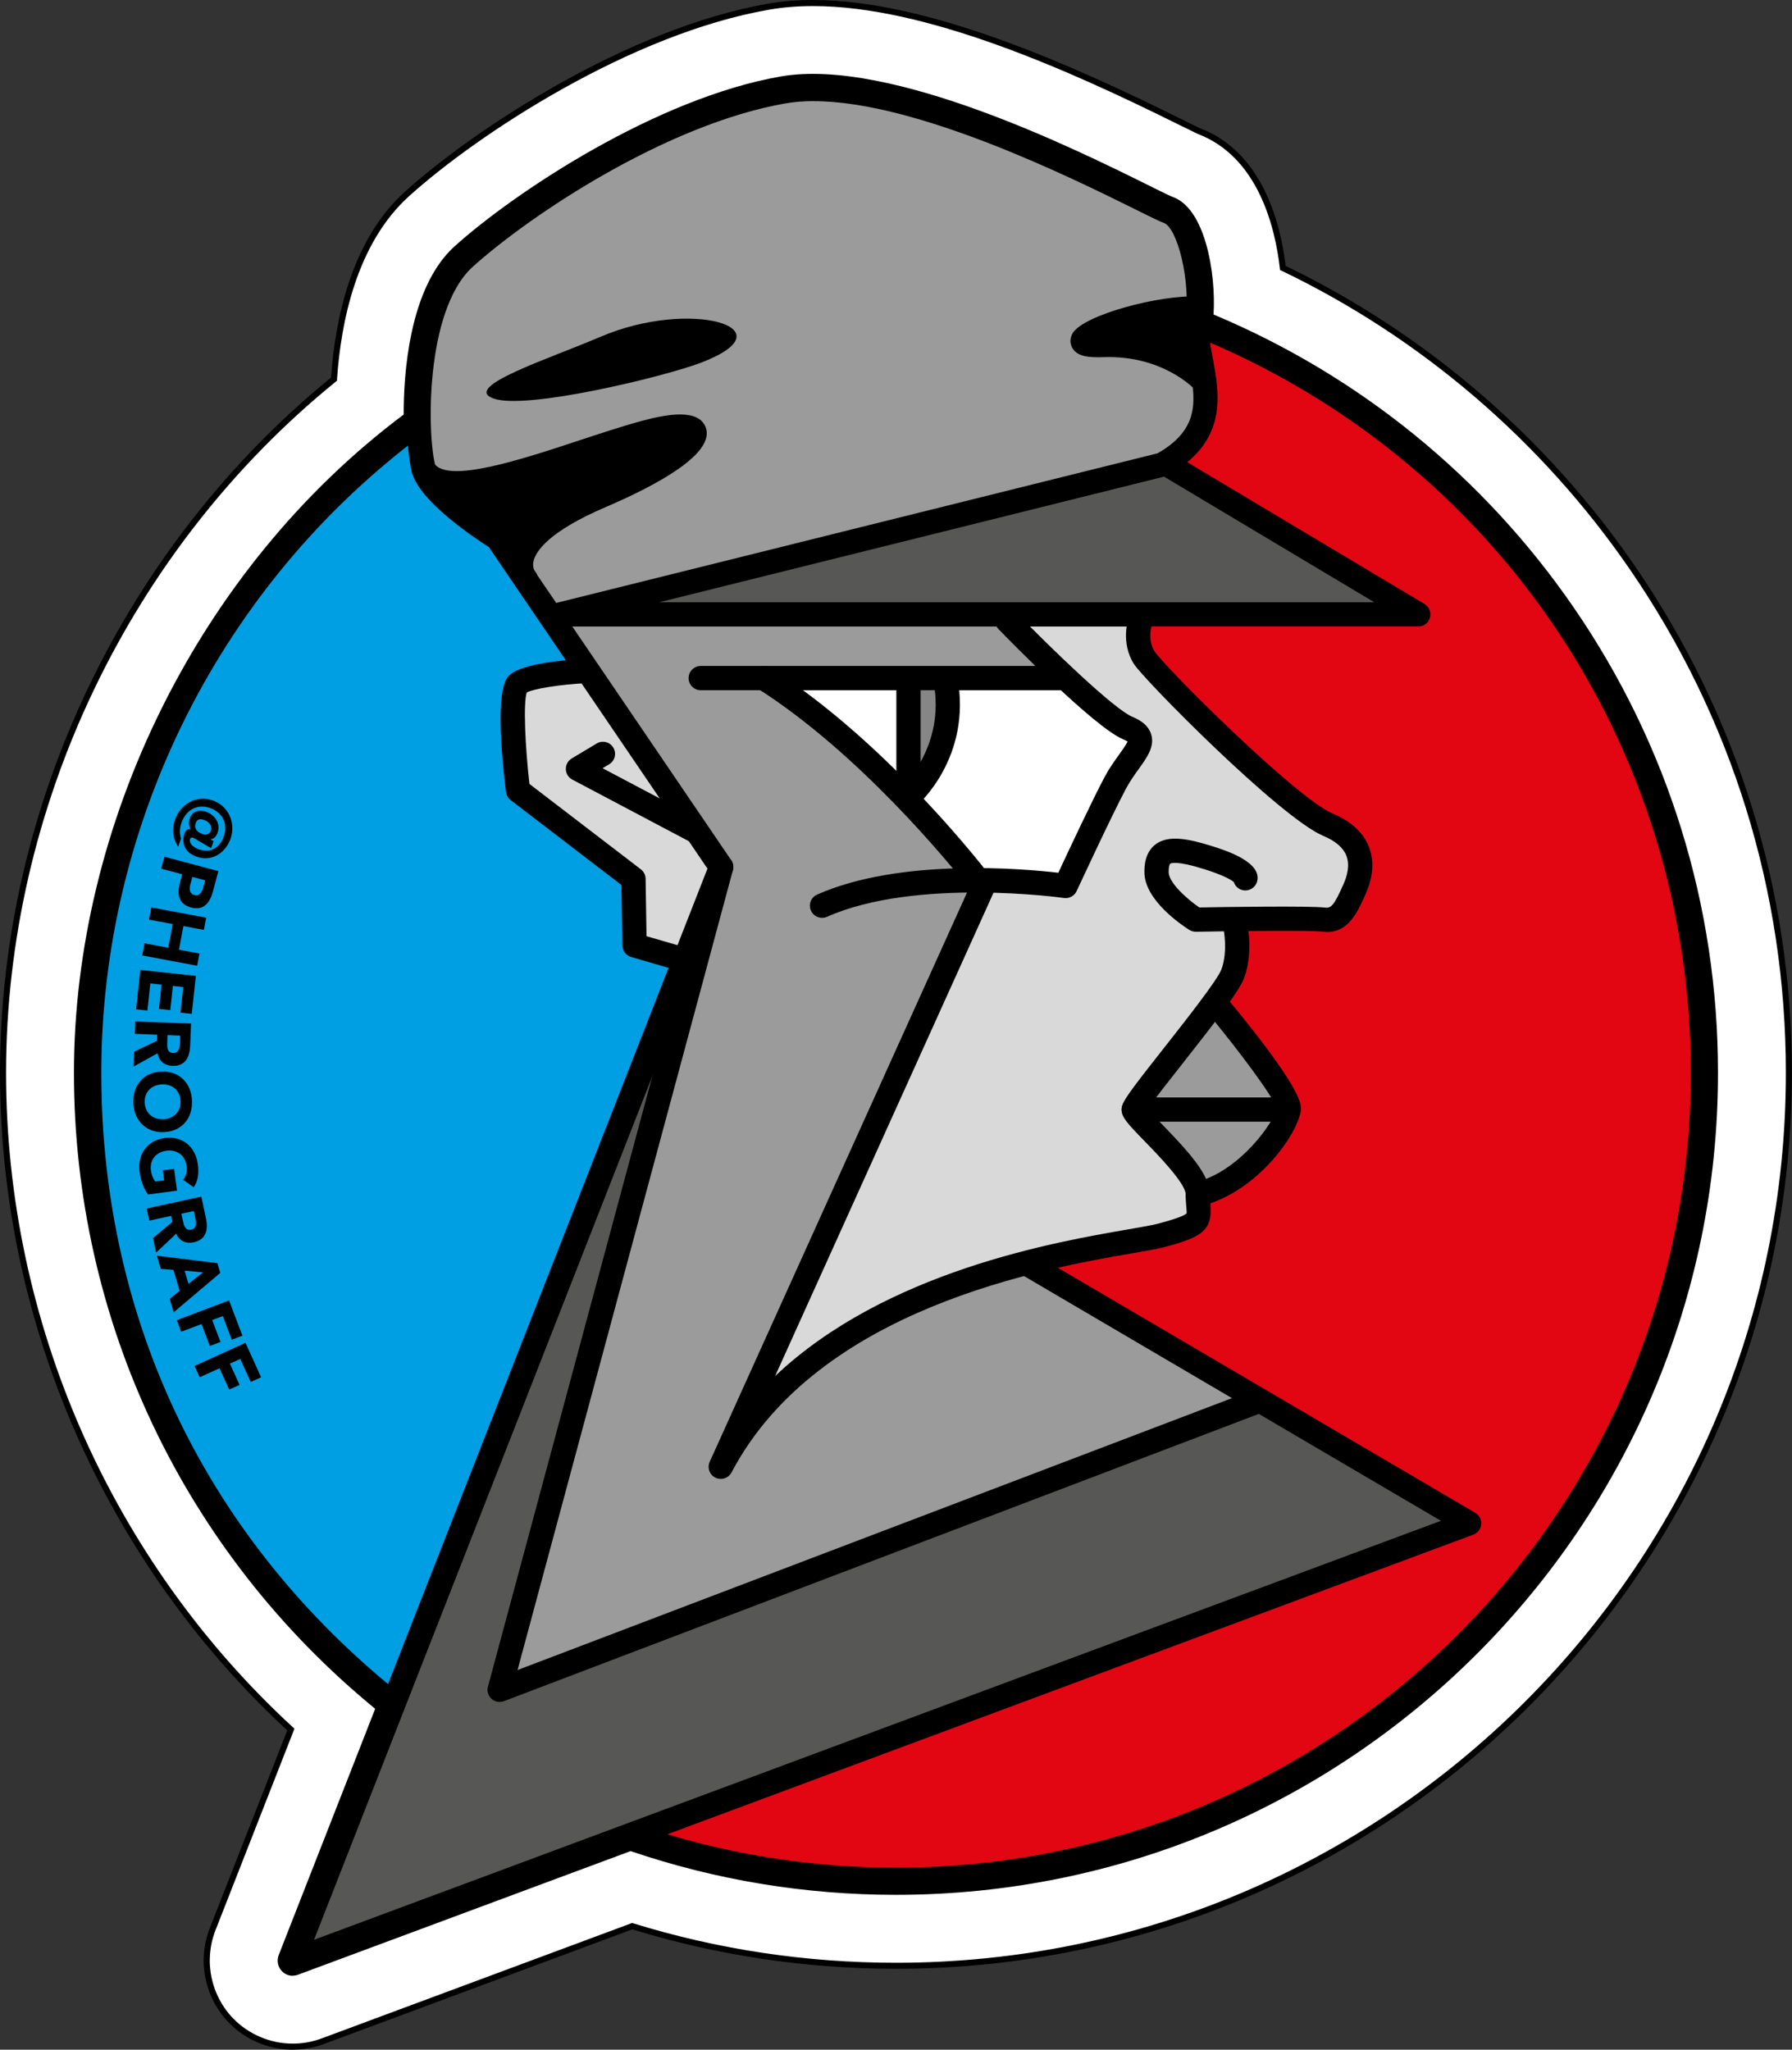 <?xml version="1.0" encoding="UTF-8"?>
<svg xmlns="http://www.w3.org/2000/svg" id="Capa_2" data-name="Capa 2" viewBox="0 0 295.42 337.91">
  <rect x="0" y="0" width="295.42" height="337.91" fill="#333333" stroke="none"/>
  <defs>
    <style>
      .cls-1 {
        fill: #9c9b9b;
      }

      .cls-1, .cls-2, .cls-3, .cls-4, .cls-5, .cls-6, .cls-7, .cls-8 {
        stroke-width: 0px;
      }

      .cls-3 {
        fill: #868686;
      }

      .cls-4 {
        fill: #009ee2;
      }

      .cls-5 {
        fill: #fff;
      }

      .cls-6 {
        fill: #e20613;
      }

      .cls-7 {
        fill: #d9d9d9;
      }

      .cls-8 {
        fill: #575756;
      }
    </style>
  </defs>
  <g id="Capa_5" data-name="Capa 5">
    <g>
      <path class="cls-5" d="m48.27,337.41c-3.78,0-7.47-1.55-10.12-4.24-3.91-3.98-5.13-9.92-3.09-15.12l12.9-32.92C17.69,257.27.5,218.3.5,176.88c0-44.24,20.29-86.55,54.55-114.38.66-9.71,3.31-22.68,12.08-30.57,11.33-10.19,36.55-26.82,59.6-30.83,2.28-.4,4.73-.6,7.29-.6,18.67,0,42.16,10.48,60.53,19.6,1.02.51,2.45,1.22,3.04,1.49,9.23,3.48,12.88,13.66,13.9,22.59,23.13,11.12,42.92,28.05,57.56,49.33,16.92,24.59,25.86,53.41,25.86,83.36,0,81.17-66.04,147.21-147.21,147.21-14.84,0-29.44-2.2-43.48-6.53l-51.02,18.97c-1.6.59-3.26.89-4.94.89Z"></path>
      <path class="cls-2" d="m48.27,337.91c-3.92,0-7.73-1.6-10.48-4.39-4.05-4.12-5.31-10.27-3.2-15.65l12.77-32.6C17.26,257.42,0,217.94,0,176.88c0-43.96,20.4-86.79,54.57-114.63.68-9.64,3.36-22.71,12.23-30.69C78.17,21.32,103.49,4.63,126.65.6c2.3-.4,4.78-.6,7.37-.6,18.77,0,42.33,10.5,60.75,19.65l.17.08c1,.5,2.31,1.15,2.86,1.4,10.37,3.91,13.32,15.79,14.15,22.71,23.06,11.14,42.94,28.21,57.51,49.38,16.98,24.67,25.95,53.59,25.95,83.64,0,81.45-66.26,147.71-147.71,147.71-14.81,0-29.43-2.19-43.46-6.5l-50.86,18.91c-1.65.61-3.37.92-5.12.92ZM134.03,1c-2.53,0-4.96.2-7.2.59-22.95,3.99-48.07,20.55-59.35,30.71-8.69,7.82-11.28,20.76-11.92,30.24v.22s-.18.14-.18.14C21.32,90.53,1,133.15,1,176.88c0,40.9,17.24,80.22,47.29,107.88l.25.23-13.02,33.24c-1.96,5.02-.79,10.74,2.98,14.59,2.56,2.6,6.12,4.09,9.76,4.09,1.63,0,3.23-.29,4.77-.86l51.18-19.03.16.05c13.98,4.32,28.56,6.51,43.33,6.51,80.9,0,146.71-65.81,146.71-146.71,0-29.85-8.91-58.57-25.77-83.08-14.52-21.1-34.36-38.11-57.37-49.16l-.25-.12-.03-.27c-.76-6.66-3.53-18.39-13.58-22.18-.59-.28-1.91-.93-2.92-1.43l-.17-.08C176.01,11.45,152.59,1,134.03,1Z"></path>
    </g>
    <polygon class="cls-4" points="69 70.11 69.47 76.02 72.42 82.09 81.76 88.78 95.91 110.55 87.51 111.33 84.24 114.44 84.56 129.53 103.69 145.08 104.93 157.06 113.02 157.99 88.29 220.99 65.42 281.18 54.07 271.69 35.56 249.14 24.52 226.9 17.67 207.14 13.94 182.57 16.43 155.35 20.63 134.51 29.03 116.46 39.6 97.64 54.07 81.15 69 70.11"></polygon>
    <polygon class="cls-6" points="106.66 302.11 242.12 251.62 170.29 207.7 185.88 204.42 190.09 204.2 197.84 201.22 198.77 196.71 206.18 192.79 212.39 183.09 208.39 175.26 200.31 164.96 202.69 160.96 204.05 152.11 219.46 151.6 223.54 147.18 223.71 138.67 217.84 135.94 201.75 122.07 187.97 108.28 187.88 101.39 231.28 100.88 192.56 76.2 198.01 71.52 199.28 63.69 197.41 55.52 197.58 53.9 222.35 66.84 238.18 78.58 249.41 90.75 262.77 107.86 274.43 132.45 279.8 151.86 280.39 174.92 280.05 196.79 274.6 217.98 263.71 243.35 254.18 256.88 237.16 276.96 220.82 288.28 198.69 299.69 176.14 307.35 147.71 310.67 123.37 308.37 109.75 304.28 106.66 302.11"></polygon>
    <polygon class="cls-8" points="99.78 102.27 230.51 100.51 192.56 76.2 97.02 100.51 99.78 102.27"></polygon>
    <polygon class="cls-8" points="205.92 230.49 239.54 250.07 49.59 322.33 49.34 319.07 108.06 172.03 109.81 172.53 82.71 277.92 202.91 232.5 205.92 230.49"></polygon>
    <polygon class="cls-1" points="187.34 182.82 200.63 166.43 211.48 181.05 211.26 185.48 207.72 191.02 198.41 197.44 196.2 192.57 187.34 182.82"></polygon>
    <polygon class="cls-1" points="92.76 101.98 165.63 101.31 173.61 111.72 127.98 111.72 139.72 121.69 157 140.52 161.2 147.83 120.45 236.87 133.74 223.58 150.13 214.94 169.62 208.29 205.92 230.49 83.46 278.07 119.12 142.07 92.76 101.98"></polygon>
    <polygon class="cls-3" points="149.2 112.01 150.2 130.18 153.99 125.38 155.99 115.6 155.99 112.41 149.2 112.01"></polygon>
    <polygon class="cls-7" points="161.2 147.83 121.07 235.62 137.33 222.12 154.82 212.3 174.76 205.86 190.09 204.2 196.85 201.26 196.85 195.43 187.34 182.82 202.07 162.3 202.99 152.48 219.46 151.6 223.85 145.12 223.71 138.67 219.86 136.83 205.75 126.4 188.57 109.22 186.73 101.55 166.73 101.69 180.14 115.67 187.92 121.41 177.14 142.6 175.6 146.05 162.71 145.98 161.2 147.83"></polygon>
    <polygon class="cls-1" points="91.17 102.03 192.56 76.2 198.64 71.16 198.64 62.88 198.07 52.15 195.25 35.59 152.71 17.33 133.14 13.95 115.45 18.27 91.17 31.07 72.92 45.75 68.78 59.11 69.53 77.37 76.3 85.28 81.2 87.16 91.17 102.03"></polygon>
    <polygon class="cls-7" points="118.65 143.43 113.02 157.99 104.53 156.23 103.69 145.08 85.15 129.5 83.83 113.69 87.41 112.19 96.63 111.06 118.65 143.43"></polygon>
    <polygon class="cls-2" points="72.32 80.59 85.09 77.94 111.32 70.69 113.51 71.84 111.9 74.72 94.41 83.46 87.16 90.02 84.74 94.05 81.64 87.83 72.32 80.59"></polygon>
    <path class="cls-2" d="m196.57,50.79s-7.13,1.27-7.94,1.73-8.4,2.76-8.4,2.76l2.07,1.27s4.37.81,4.72.81,6.56,1.73,7.02,2.19,3.91,1.73,3.91,1.73l-1.38-10.47Z"></path>
    <path class="cls-2" d="m98.96,55.53c-8.33,3.6-23.02,8.27-17.57,10.18s28.28-3.66,34.21-5.93c14.93-5.72-1.86-10.62-16.64-4.24Z"></path>
  </g>
  <g id="Capa_4" data-name="Capa 4">
    <path class="cls-2" d="m48.27,325.73c-.67,0-1.32-.27-1.78-.75-.69-.7-.9-1.75-.54-2.67l15.9-40.6c-31.56-25.87-49.66-64.06-49.66-104.84s20.32-83.03,54.36-108.53c-.02-6.26.8-20.9,8.4-27.74,9.93-8.94,33.31-24.44,53.79-28,18.12-3.15,48.99,12.19,60.62,17.96,1.77.88,3.55,1.76,3.94,1.9,5.35,1.84,7.18,12.52,6.76,19.39,24.03,10.07,44.55,26.76,59.36,48.28,15.57,22.63,23.8,49.16,23.8,76.73,0,74.73-60.79,135.52-135.52,135.52-14.98,0-29.69-2.43-43.74-7.21l-54.83,20.38c-.28.1-.57.16-.87.16ZM134.04,13.19c-1.8,0-3.52.13-5.13.41-20.27,3.52-43.44,18.9-53.29,27.76-7.4,6.66-8.11,21.27-8.07,27.24v.25s-.2.15-.2.15c-33.92,25.31-54.16,65.64-54.16,107.88s18.07,78.61,49.57,104.29l.28.23-16.17,41.28c-.22.55-.09,1.18.33,1.6.41.42,1.04.56,1.59.35l55.16-20.51.17.06c13.99,4.79,28.66,7.22,43.59,7.22,74.18,0,134.52-60.35,134.52-134.52,0-27.37-8.17-53.7-23.62-76.17h0c-14.77-21.46-35.26-38.08-59.25-48.07l-.33-.14.03-.36c.5-6.81-1.33-17.1-6.07-18.73-.42-.15-1.8-.82-4.01-1.92-10.54-5.24-36.85-18.31-54.92-18.31Z"></path>
  </g>
  <g id="Capa_2-2" data-name="Capa 2">
    <path class="cls-2" d="m48.27,325.23c-.53,0-1.04-.21-1.43-.6-.55-.56-.72-1.4-.44-2.13l70.23-179.3-36.04-53.01c-2.53-1.61-11.21-7.42-12.62-12.12-1.43-4.75-2.54-28.22,7.31-37.09,9.89-8.9,33.16-24.33,53.54-27.88,17.96-3.12,48.72,12.16,60.31,17.91,1.84.91,3.58,1.78,4.01,1.92,5.66,1.95,7.09,14.43,6.27,20.57-.21,1.61.16,3.63.56,5.77.93,5.01,2.16,11.65-4.24,16.93l39.1,23.37c.77.46,1.14,1.38.9,2.25-.24.87-1.03,1.47-1.93,1.47H94.35l26.2,38.53c.37.55.45,1.24.21,1.85l-68.99,176.12,185.77-69.07-68.86-40.43c-.95-.56-1.27-1.78-.71-2.74.56-.95,1.78-1.27,2.74-.71l72.49,42.56c.67.39,1.05,1.13.98,1.9-.07.77-.57,1.43-1.3,1.7l-193.91,72.09c-.23.08-.46.12-.7.12ZM134.17,16.67c-1.64,0-3.2.12-4.65.37-19.55,3.4-41.99,18.31-51.55,26.91-8.04,7.23-7.54,28.34-6.16,32.97.78,2.59,7.06,7.47,11.27,10.11.23.15.44.34.59.57l8.03,11.81c.05-.02.11-.03.16-.05l98.98-24.63c7.16-4.09,6.24-9.01,5.19-14.71-.46-2.46-.89-4.79-.59-7.03.91-6.79-1.38-15.49-3.61-16.26-.65-.22-1.84-.81-4.48-2.12-10.28-5.1-36.09-17.93-53.19-17.93Zm-25.5,82.62h117.89l-34.66-20.71-83.23,20.71Z"></path>
    <path class="cls-2" d="m218.77,153.64c-.25,0-.52-.02-.79-.05-1.89-.24-13.49-.12-20.82.02-.39,0-.77-.1-1.1-.31-1.24-.78-7.4-4.91-7.4-9.52,0-.8,0-3.23,1.88-4.61,2.06-1.51,5.18-.96,9.24.31,2.26.71,8.26,2.61,7.47,5.8-.27,1.07-1.36,1.72-2.43,1.46-.7-.17-1.22-.69-1.42-1.33-.33-.28-1.48-1.05-4.83-2.11-4.59-1.45-5.53-1.01-5.67-.9,0,0-.24.23-.24,1.38,0,1.67,2.86,4.32,5.05,5.82,3.58-.06,18.18-.3,20.77.03,1.01.12,1.51-.52,2.98-3.82l.05-.12c.55-1.24,1.07-3.04.44-4.64-.52-1.32-1.81-2.42-3.82-3.26-7.08-2.98-29.6-25.77-31.22-28.36-2.18-3.48-.94-7.32-.88-7.48.35-1.05,1.48-1.61,2.53-1.26,1.04.35,1.61,1.47,1.27,2.52-.02.06-.68,2.27.47,4.11,1.63,2.6,23.39,24.27,29.38,26.79,3.04,1.28,5.05,3.12,5.98,5.48.9,2.28.73,4.95-.51,7.73l-.05.12c-1.3,2.92-2.76,6.21-6.34,6.21Zm-15.42-9.32s0,0,0,0c0,0,0,0,0,0Zm0,0h0s0,0,0,0Z"></path>
    <path class="cls-2" d="m118.82,243.81c-.29,0-.59-.07-.88-.2-.97-.47-1.39-1.64-.94-2.62l42.74-94.56c-3.38-4.28-18.16-22.32-34.89-32.95-.93-.59-1.21-1.83-.62-2.76.59-.93,1.83-1.21,2.76-.62,19.61,12.45,35.98,33.93,36.66,34.84.44.58.53,1.36.23,2.03l-36.1,79.89c18.23-17.28,46.23-22.12,58.16-24.18,2.2-.38,3.94-.68,4.89-.93,3.76-.98,4.61-1.51,4.79-1.73.03-.12-.02-.72-.06-1.16-.04-.54-.1-1.2-.1-1.98,0-1.78-4.58-6.5-6.78-8.76-2.93-3.01-3.77-3.94-3.77-5.19,0-1.17.71-2.21,6.95-10.13,3.53-4.49,8.88-11.27,9.51-13.02,1.13-3.1.28-7,.27-7.04-.25-1.08.42-2.15,1.5-2.4,1.08-.25,2.15.42,2.4,1.5.05.2,1.14,5.05-.41,9.3-.8,2.19-4.53,7.02-10.13,14.13-2.17,2.75-4.78,6.06-5.8,7.57.56.65,1.53,1.64,2.35,2.49,4.48,4.62,7.91,8.4,7.91,11.55,0,.61.04,1.14.09,1.65.36,4.32-1.42,5.45-7.71,7.09-1.12.29-2.84.59-5.22,1-14.15,2.45-51.72,8.95-66.02,36.12-.36.68-1.05,1.07-1.77,1.07Z"></path>
    <path class="cls-2" d="m197.45,198.88c-.9,0-1.72-.62-1.94-1.53-.26-1.07.4-2.15,1.48-2.41,7.41-1.78,13.23-10.19,13.45-12.24-.47-1.84-6.32-9.65-11.54-15.93-.71-.85-.59-2.11.26-2.82.85-.71,2.11-.59,2.82.26,5.69,6.83,12.48,15.58,12.48,18.43,0,3.65-6.98,13.9-16.52,16.2-.16.04-.31.06-.47.06Zm13-16.12h0,0Z"></path>
    <path class="cls-2" d="m174.58,113.79h-59.06c-1.1,0-2-.9-2-2s.9-2,2-2h59.06c1.1,0,2,.9,2,2s-.9,2-2,2Z"></path>
    <path class="cls-2" d="m135.52,151.31c-.77,0-1.5-.44-1.83-1.19-.45-1.01,0-2.19,1.02-2.64,13.69-6.08,34.08-4.26,39.76-3.6,1.56-3.34,5.63-12.03,7.65-15.82.75-1.41,1.6-2.59,2.35-3.63.52-.73,1.21-1.69,1.41-2.18-.12-.09-.35-.22-.74-.38-4.74-1.96-18.91-16.48-20.51-18.13-.77-.79-.75-2.06.04-2.83s2.06-.75,2.83.04c5.82,6,16.18,15.98,19.17,17.22.64.27,2.59,1.07,3.13,2.96.56,1.98-.72,3.76-2.07,5.64-.68.94-1.44,2.01-2.07,3.18-2.43,4.55-8.11,16.83-8.17,16.95-.37.8-1.23,1.27-2.1,1.14-.24-.04-24.42-3.4-39.05,3.1-.26.12-.54.17-.81.17Zm50.49-28.95h.01-.01Z"></path>
    <path class="cls-2" d="m149.73,133.43c-.56,0-1.12-.24-1.52-.7-.72-.84-.63-2.1.21-2.82.32-.28,7.48-6.68,5.48-17.53-.2-1.09.52-2.13,1.6-2.33,1.08-.2,2.13.52,2.33,1.6,2.42,13.18-6.42,20.96-6.8,21.29-.38.32-.84.48-1.3.48Z"></path>
    <path class="cls-2" d="m82.37,280.59c-.49,0-.97-.18-1.34-.52-.56-.5-.79-1.28-.59-2l36.52-135.65c.29-1.07,1.39-1.7,2.45-1.41,1.07.29,1.7,1.38,1.41,2.45l-35.5,131.86,120.45-45.84c1.03-.4,2.19.13,2.58,1.16s-.13,2.19-1.16,2.58l-124.11,47.23c-.23.09-.47.13-.71.13Z"></path>
    <path class="cls-2" d="m113.12,160.32c-.18,0-.37-.03-.56-.08l-8.51-2.47c-.84-.25-1.43-1.01-1.44-1.89l-.16-9.98-18.27-14c-.43-.33-.7-.81-.77-1.35-2.05-16.99,0-18.75.68-19.33,2.2-1.89,9.32-2.44,12.27-2.59,1.1-.05,2.04.79,2.1,1.9.06,1.1-.79,2.04-1.9,2.1-4.2.21-8.57.91-9.72,1.53-.59,1.7-.27,8.85.44,15.08l18.37,14.08c.48.37.77.94.78,1.55l.15,9.47,7.09,2.06c1.06.31,1.67,1.42,1.36,2.48-.25.87-1.05,1.44-1.92,1.44Z"></path>
    <path class="cls-2" d="m114.49,138.91c-.31,0-.63-.07-.93-.23l-19.22-10.16c-.64-.34-1.04-.99-1.06-1.71-.02-.72.35-1.4.97-1.77l4.12-2.47c.95-.57,2.18-.26,2.74.69.57.95.26,2.18-.69,2.74l-1.08.65,16.08,8.5c.98.52,1.35,1.73.83,2.7-.36.68-1.05,1.07-1.77,1.07Z"></path>
    <path class="cls-2" d="m212.44,184.92h-25.54c-1.1,0-2-.9-2-2s.9-2,2-2h25.54c1.1,0,2,.9,2,2s-.9,2-2,2Z"></path>
    <path class="cls-2" d="m64.56,282.71c-.44,0-.88-.14-1.25-.44-32.17-25.79-50.62-64.21-50.62-105.4s20.56-83.39,55.01-108.77c.89-.65,2.14-.47,2.8.42.65.89.47,2.14-.42,2.8-33.43,24.63-53.38,64.09-53.38,105.55s17.9,77.24,49.12,102.28c.86.69,1,1.95.31,2.81-.4.49-.98.75-1.56.75Z"></path>
    <path class="cls-2" d="m147.71,311.9c-15,0-29.73-2.44-43.79-7.26-1.04-.36-1.6-1.5-1.24-2.54s1.49-1.6,2.54-1.24c13.64,4.67,27.94,7.04,42.5,7.04,72.25,0,131.02-58.78,131.02-131.02,0-53.78-32.24-101.51-82.12-121.59-1.02-.41-1.52-1.58-1.11-2.6.41-1.02,1.58-1.52,2.6-1.11,24.7,9.94,45.77,26.84,60.92,48.85,15.51,22.54,23.71,48.98,23.71,76.45,0,74.45-60.57,135.02-135.02,135.02Z"></path>
    <path class="cls-2" d="m149.77,131.56c-1.1,0-2-.9-2-2v-17.11c0-1.1.9-2,2-2s2,.9,2,2v17.11c0,1.1-.9,2-2,2Z"></path>
    <path class="cls-2" d="m86.66,97.42c-.57,0-1.14-.24-1.54-.7-.18-.21-1.75-2.11-1.06-5.09.94-4.12,5.71-8.06,14.17-11.68,7.63-3.27,11.76-6.04,13.43-7.61-.94.06-2.43.27-4.75.89-3.16.85-6.66,2.01-10.36,3.23-12.54,4.15-24.39,8.07-28.32,2.13-.61-.92-.35-2.16.57-2.77.92-.61,2.16-.35,2.77.57,2.24,3.39,14.65-.72,23.72-3.72,3.76-1.24,7.32-2.42,10.58-3.3,3.96-1.06,9.36-2.1,10.49,1.15,1.5,4.32-8.18,9.51-16.56,13.1-9.3,3.99-11.4,7.21-11.82,8.78-.28,1.06.14,1.67.19,1.74.73.83.62,2.07-.21,2.8-.37.33-.84.48-1.3.48Z"></path>
    <path class="cls-2" d="m198.4,64.81c-.54,0-1.08-.22-1.47-.64-.23-.24-5.39-5.62-14.99-5.29-2.58.09-4.35-.13-5.15-1.49-.44-.76-.42-1.68.05-2.47,1.84-3.03,14.42-6.35,20.68-6.04,1.1.06,1.95,1,1.9,2.1-.06,1.1-1,1.94-2.1,1.9-3.59-.18-8.52.91-12.2,2.09,9.41.8,14.52,6.24,14.75,6.5.75.81.69,2.08-.12,2.83-.38.35-.87.53-1.35.53Z"></path>
  </g>
  <g id="Capa_3" data-name="Capa 3">
    <g>
      <path class="cls-2" d="m32.57,138.5c-.22-.13-.54-.31-.77-.4-.18-.06-.37-.05-.46.21-.18.52.18,1.26,1.45,1.71,1.96.69,3.46-.29,4.12-2.17.72-2.05-.26-3.93-2.27-4.64-2.15-.75-3.99.33-4.72,2.42-.33.93-.34,1.82-.07,2.6l-.48,1.36c-.89-1.3-1.05-2.93-.52-4.44.92-2.63,3.57-4.13,6.23-3.19,2.61.92,3.83,3.72,2.92,6.33-.76,2.17-2.97,3.87-5.57,2.95-2.61-.92-2.29-3.05-2.03-3.79.24-.69.68-.84,1-.74v-.02c-.21-.44-.37-1.04-.1-1.81.37-1.06,1.47-1.48,2.68-1.05,1.43.5,2.43,1.91,1.89,3.44-.23.65-.58,1.02-1.17,1.09v.02s.51.29.51.29l-.41,1.16-2.25-1.31Zm2.18-1.55c.26-.75-.24-1.47-1.09-1.77-.52-.18-1.15-.22-1.39.47-.36,1.04.35,1.58,1.03,1.82.65.23,1.23.1,1.45-.52Z"></path>
      <path class="cls-2" d="m36,143.6l-.89,3.33c-.5,1.86-1.5,3.24-3.61,2.68-2.08-.56-2.34-2.16-1.84-4.04l.38-1.44-3.47-.92.53-1.97,8.89,2.37Zm-4.29.97l-.35,1.31c-.19.7-.13,1.46.7,1.68.92.24,1.29-.66,1.49-1.42l.27-1.01-2.11-.56Z"></path>
      <path class="cls-2" d="m33.99,151.29l-.38,2.01-3.38-.63-.73,3.9,3.38.63-.38,2.01-9.05-1.69.38-2.01,3.91.73.73-3.9-3.91-.73.38-2.01,9.05,1.69Z"></path>
      <path class="cls-2" d="m32.29,160.9l-.68,6.25-1.86-.2.46-4.23-1.71-.19-.43,3.99-1.86-.2.43-3.99-1.86-.2-.48,4.46-1.86-.2.7-6.49,9.15.99Z"></path>
      <path class="cls-2" d="m31.49,168.75l-.14,3.58c-.07,1.9-.78,3.47-2.92,3.39-1.29-.05-2.26-.78-2.44-2.09l-3.97,2.21.09-2.45,3.75-1.8.04-1.01-3.67-.14.08-2.04,9.19.34Zm-3.88,1.9l-.04,1.2c-.03.75-.04,1.71.96,1.75.92.03,1.1-.8,1.12-1.54l.05-1.33-2.09-.08Z"></path>
      <path class="cls-2" d="m31.65,181.43c.13,2.89-1.66,5.08-4.61,5.21-2.95.13-4.93-1.89-5.06-4.78-.13-2.89,1.66-5.08,4.61-5.21,2.95-.13,4.93,1.89,5.06,4.78Zm-7.8.35c.08,1.74,1.38,2.82,3.09,2.74,1.71-.08,2.91-1.27,2.83-3.01s-1.38-2.82-3.09-2.74c-1.72.08-2.91,1.27-2.83,3.01Z"></path>
      <path class="cls-2" d="m24.41,196.94c-.78-1.11-1.21-2.38-1.39-3.73-.39-2.87,1.2-5.2,4.13-5.6,2.92-.39,5.07,1.44,5.46,4.31.2,1.45.05,2.78-.68,3.81l-1.74-1.22c.49-.62.7-1.32.56-2.35-.23-1.72-1.62-2.68-3.32-2.46-1.7.23-2.79,1.52-2.55,3.25.12.88.45,1.5.71,1.84l1.48-.2-.22-1.65,1.85-.25.48,3.59-4.77.64Z"></path>
      <path class="cls-2" d="m33.19,197.28l.75,3.51c.4,1.86.1,3.55-2,4.01-1.26.27-2.38-.19-2.89-1.42l-3.31,3.12-.51-2.39,3.19-2.67-.21-.99-3.6.78-.43-2,9-1.95Zm-3.29,2.8l.25,1.18c.16.73.39,1.67,1.37,1.46.9-.2.87-1.04.71-1.77l-.28-1.3-2.05.44Z"></path>
      <path class="cls-2" d="m35.83,208.23l.48,1.62-7.68,6.49-.65-2.21,1.64-1.32-1.02-3.45-2.09-.18-.64-2.16,9.96,1.22Zm-2.34,1.52l-3.06-.27.64,2.17,2.42-1.91Z"></path>
      <path class="cls-2" d="m37.76,214.39l2.2,5.81-1.75.66-1.48-3.9-1.75.66,1.37,3.61-1.75.66-1.37-3.61-3.36,1.27-.72-1.91,8.61-3.25Z"></path>
      <path class="cls-2" d="m40.48,221.4l2.56,5.66-1.71.77-1.72-3.8-1.71.77,1.59,3.51-1.71.77-1.59-3.51-3.27,1.48-.84-1.86,8.38-3.81Z"></path>
    </g>
  </g>
</svg>

